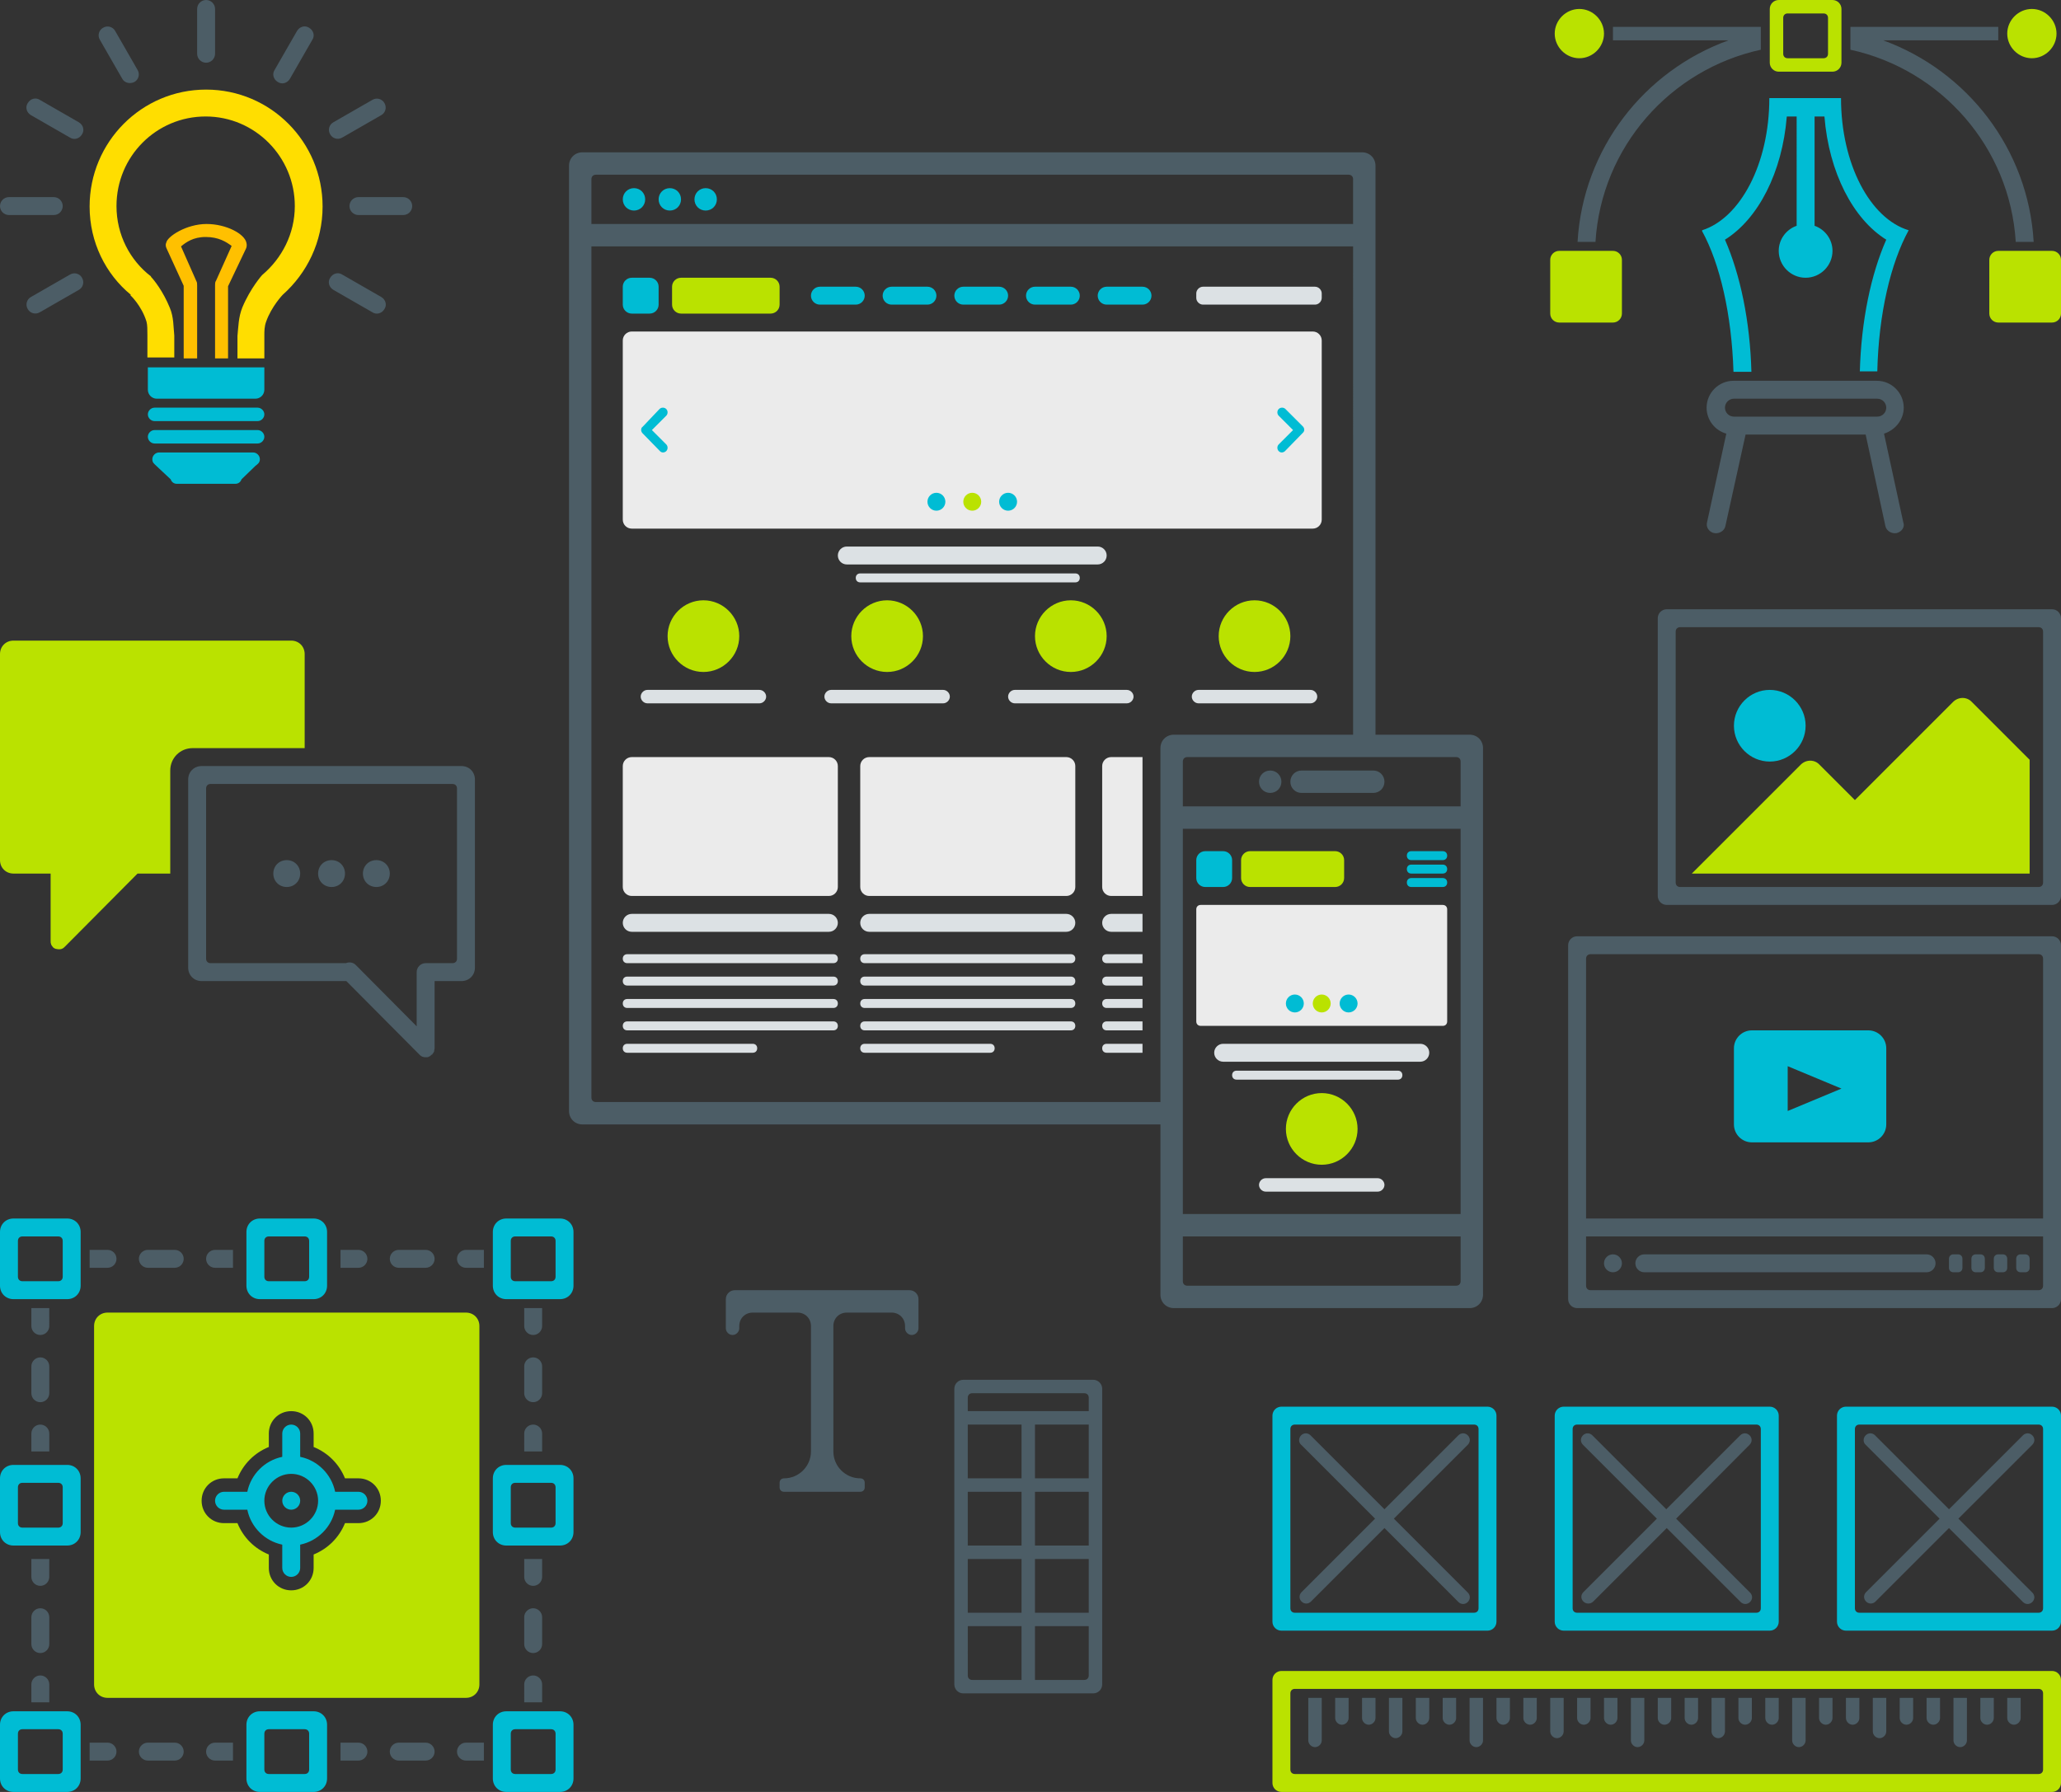 <?xml version="1.0" encoding="utf-8"?>
<!-- Generator: Adobe Illustrator 18.1.1, SVG Export Plug-In . SVG Version: 6.00 Build 0)  -->
<svg version="1.1" id="Layer_1" xmlns="http://www.w3.org/2000/svg" xmlns:xlink="http://www.w3.org/1999/xlink" x="0px" y="0px"
	 viewBox="0 0 460 400" enable-background="new 0 0 460 400" xml:space="preserve">
<rect x="0" y="0" width="460" height="400" fill="#333333" stroke="none"/>
<path fill-rule="evenodd" clip-rule="evenodd" fill="#EBEBEB" d="M322,229h-54c-0.6,0-1-0.4-1-1v-25c0-0.6,0.4-1,1-1h54
	c0.6,0,1,0.4,1,1v25C323,228.6,322.6,229,322,229z M293,118H141c-1.1,0-2-0.9-2-2V76c0-1.1,0.9-2,2-2h152c1.1,0,2,0.9,2,2v40
	C295,117.1,294.1,118,293,118z M141,169h44c1.1,0,2,0.9,2,2v27c0,1.1-0.9,2-2,2h-44c-1.1,0-2-0.9-2-2v-27
	C139,169.9,139.9,169,141,169z M194,169h44c1.1,0,2,0.9,2,2v27c0,1.1-0.9,2-2,2h-44c-1.1,0-2-0.9-2-2v-27
	C192,169.9,192.9,169,194,169z M248,169h7v31h-7c-1.1,0-2-0.9-2-2v-27C246,169.9,246.9,169,248,169z"/>
<path fill-rule="evenodd" clip-rule="evenodd" fill="#DCE1E4" d="M317,237h-44c-1.1,0-2-0.9-2-2c0-1.1,0.9-2,2-2h44c1.1,0,2,0.9,2,2
	C319,236.1,318.1,237,317,237z M293.5,68h-25c-0.8,0-1.5-0.7-1.5-1.5v-1c0-0.8,0.7-1.5,1.5-1.5h25c0.8,0,1.5,0.7,1.5,1.5v1
	C295,67.3,294.3,68,293.5,68z M292.5,154c0.8,0,1.5,0.7,1.5,1.5c0,0.8-0.7,1.5-1.5,1.5h-25c-0.8,0-1.5-0.7-1.5-1.5
	c0-0.8,0.7-1.5,1.5-1.5H292.5z M246,234c0-0.6,0.4-1,1-1h8v2h-8C246.4,235,246,234.6,246,234z M246,229c0-0.6,0.4-1,1-1h8v2h-8
	C246.4,230,246,229.6,246,229z M246,224c0-0.6,0.4-1,1-1h8v2h-8C246.4,225,246,224.6,246,224z M246,219c0-0.6,0.4-1,1-1h8v2h-8
	C246.4,220,246,219.6,246,219z M246,214c0-0.6,0.4-1,1-1h8v2h-8C246.4,215,246,214.6,246,214z M246,206c0-1.1,0.9-2,2-2h7v4h-7
	C246.9,208,246,207.1,246,206z M251.5,157h-25c-0.8,0-1.5-0.7-1.5-1.5c0-0.8,0.7-1.5,1.5-1.5h25c0.8,0,1.5,0.7,1.5,1.5
	C253,156.3,252.3,157,251.5,157z M245,126h-56c-1.1,0-2-0.9-2-2s0.9-2,2-2h56c1.1,0,2,0.9,2,2S246.1,126,245,126z M191,129
	c0-0.6,0.4-1,1-1h48c0.6,0,1,0.4,1,1c0,0.6-0.4,1-1,1h-48C191.4,130,191,129.6,191,129z M212,155.5c0,0.8-0.7,1.5-1.5,1.5h-25
	c-0.8,0-1.5-0.7-1.5-1.5c0-0.8,0.7-1.5,1.5-1.5h25C211.3,154,212,154.7,212,155.5z M169.5,157h-25c-0.8,0-1.5-0.7-1.5-1.5
	c0-0.8,0.7-1.5,1.5-1.5h25c0.8,0,1.5,0.7,1.5,1.5C171,156.3,170.3,157,169.5,157z M187,206c0,1.1-0.9,2-2,2h-44c-1.1,0-2-0.9-2-2
	s0.9-2,2-2h44C186.1,204,187,204.9,187,206z M140,213h46c0.6,0,1,0.4,1,1c0,0.6-0.4,1-1,1h-46c-0.6,0-1-0.4-1-1
	C139,213.4,139.4,213,140,213z M140,218h46c0.6,0,1,0.4,1,1c0,0.6-0.4,1-1,1h-46c-0.6,0-1-0.4-1-1C139,218.4,139.4,218,140,218z
	 M140,223h46c0.6,0,1,0.4,1,1c0,0.6-0.4,1-1,1h-46c-0.6,0-1-0.4-1-1C139,223.4,139.4,223,140,223z M140,228h46c0.6,0,1,0.4,1,1
	c0,0.6-0.4,1-1,1h-46c-0.6,0-1-0.4-1-1C139,228.4,139.4,228,140,228z M140,233h28c0.6,0,1,0.4,1,1c0,0.6-0.4,1-1,1h-28
	c-0.6,0-1-0.4-1-1C139,233.4,139.4,233,140,233z M194,204h44c1.1,0,2,0.9,2,2s-0.9,2-2,2h-44c-1.1,0-2-0.9-2-2S192.9,204,194,204z
	 M193,213h46c0.6,0,1,0.4,1,1c0,0.6-0.4,1-1,1h-46c-0.6,0-1-0.4-1-1C192,213.4,192.4,213,193,213z M193,218h46c0.6,0,1,0.4,1,1
	c0,0.6-0.4,1-1,1h-46c-0.6,0-1-0.4-1-1C192,218.4,192.4,218,193,218z M193,223h46c0.6,0,1,0.4,1,1c0,0.6-0.4,1-1,1h-46
	c-0.6,0-1-0.4-1-1C192,223.4,192.4,223,193,223z M193,228h46c0.6,0,1,0.4,1,1c0,0.6-0.4,1-1,1h-46c-0.6,0-1-0.4-1-1
	C192,228.4,192.4,228,193,228z M193,233h28c0.6,0,1,0.4,1,1c0,0.6-0.4,1-1,1h-28c-0.6,0-1-0.4-1-1C192,233.4,192.4,233,193,233z
	 M276,239h36c0.6,0,1,0.4,1,1s-0.4,1-1,1h-36c-0.6,0-1-0.4-1-1S275.4,239,276,239z M282.5,263h25c0.8,0,1.5,0.7,1.5,1.5
	c0,0.8-0.7,1.5-1.5,1.5h-25c-0.8,0-1.5-0.7-1.5-1.5C281,263.7,281.7,263,282.5,263z"/>
<path fill-rule="evenodd" clip-rule="evenodd" fill="#4C5D66" d="M458,292H352c-1.1,0-2-0.9-2-2v-79c0-1.1,0.9-2,2-2h106
	c1.1,0,2,0.9,2,2v79C460,291.1,459.1,292,458,292z M456,214c0-0.6-0.4-1-1-1H355c-0.6,0-1,0.4-1,1v58h102V214z M456,276H354v11
	c0,0.6,0.4,1,1,1h100c0.6,0,1-0.4,1-1V276z M452,284h-1c-0.6,0-1-0.4-1-1v-2c0-0.6,0.4-1,1-1h1c0.6,0,1,0.4,1,1v2
	C453,283.6,452.6,284,452,284z M447,284h-1c-0.6,0-1-0.4-1-1v-2c0-0.6,0.4-1,1-1h1c0.6,0,1,0.4,1,1v2C448,283.6,447.6,284,447,284z
	 M442,284h-1c-0.6,0-1-0.4-1-1v-2c0-0.6,0.4-1,1-1h1c0.6,0,1,0.4,1,1v2C443,283.6,442.6,284,442,284z M437,284h-1c-0.6,0-1-0.4-1-1
	v-2c0-0.6,0.4-1,1-1h1c0.6,0,1,0.4,1,1v2C438,283.6,437.6,284,437,284z M430,284h-63c-1.1,0-2-0.9-2-2c0-1.1,0.9-2,2-2h63
	c1.1,0,2,0.9,2,2C432,283.1,431.1,284,430,284z M360,284c-1.1,0-2-0.9-2-2c0-1.1,0.9-2,2-2c1.1,0,2,0.9,2,2
	C362,283.1,361.1,284,360,284z M458,202h-86c-1.1,0-2-0.9-2-2v-62c0-1.1,0.9-2,2-2h86c1.1,0,2,0.9,2,2v62
	C460,201.1,459.1,202,458,202z M456,141c0-0.6-0.4-1-1-1h-80c-0.6,0-1,0.4-1,1v56c0,0.6,0.4,1,1,1h80c0.6,0,1-0.4,1-1V141z
	 M453.9,54h-4c-1.3-21.2-16.7-38.5-36.9-42.9V6h33v3h-25.7C439,15.8,452.7,33.2,453.9,54z M423.3,119c-1.1,0.2-2.3-0.5-2.5-1.6
	L416.4,97h-26.8l-4.5,20.4c-0.2,1.1-1.4,1.8-2.5,1.6c-1.1-0.2-1.9-1.3-1.6-2.4l4.3-19.8c-2.5-0.7-4.4-3-4.4-5.8c0-3.3,2.7-6,6-6h32
	c3.3,0,6,2.7,6,6c0,2.7-1.9,5-4.4,5.8l4.3,19.8C425.2,117.6,424.5,118.7,423.3,119z M421,91c0-1.1-0.9-2-2-2h-32c-1.1,0-2,0.9-2,2
	c0,1.1,0.9,2,2,2h0.8c0.1,0,0.1,0,0.2,0h30c0.1,0,0.1,0,0.2,0h0.8C420.1,93,421,92.1,421,91z M356.1,54h-4
	c1.2-20.8,14.9-38.2,33.7-45H360V6h33v5.1C372.8,15.5,357.4,32.8,356.1,54z M347.5,388c-0.8,0-1.5-0.7-1.5-1.5V379h3v7.5
	C349,387.3,348.3,388,347.5,388z M341.5,385c-0.8,0-1.5-0.7-1.5-1.5V379h3v4.5C343,384.3,342.3,385,341.5,385z M335.5,385
	c-0.8,0-1.5-0.7-1.5-1.5V379h3v4.5C337,384.3,336.3,385,335.5,385z M329.5,390c-0.8,0-1.5-0.7-1.5-1.5V379h3v9.5
	C331,389.3,330.3,390,329.5,390z M328,292h-66c-1.7,0-3-1.3-3-3v-38H130c-1.7,0-3-1.3-3-3V37c0-1.7,1.3-3,3-3h174c1.7,0,3,1.3,3,3
	v127h21c1.7,0,3,1.3,3,3v122C331,290.7,329.7,292,328,292z M302,40c0-0.6-0.4-1-1-1H133c-0.6,0-1,0.4-1,1v10h170V40z M302,55H132
	v190c0,0.6,0.4,1,1,1h126v-79c0-1.7,1.3-3,3-3h40V55z M326,170c0-0.6-0.4-1-1-1h-60c-0.6,0-1,0.4-1,1v10h62V170z M326,185h-62v86h62
	V185z M326,276h-62v10c0,0.6,0.4,1,1,1h60c0.6,0,1-0.4,1-1V276z M283.5,172c1.4,0,2.5,1.1,2.5,2.5c0,1.4-1.1,2.5-2.5,2.5
	c-1.4,0-2.5-1.1-2.5-2.5C281,173.1,282.1,172,283.5,172z M290.5,172h16c1.4,0,2.5,1.1,2.5,2.5c0,1.4-1.1,2.5-2.5,2.5h-16
	c-1.4,0-2.5-1.1-2.5-2.5C288,173.1,289.1,172,290.5,172z M117,376c0-1.1,0.9-2,2-2s2,0.9,2,2v4h-4V376z M119,369c-1.1,0-2-0.9-2-2
	v-6c0-1.1,0.9-2,2-2s2,0.9,2,2v6C121,368.1,120.1,369,119,369z M119,354c-1.1,0-2-0.9-2-2v-4h4v4C121,353.1,120.1,354,119,354z
	 M117,320c0-1.1,0.9-2,2-2s2,0.9,2,2v4h-4V320z M119,313c-1.1,0-2-0.9-2-2v-6c0-1.1,0.9-2,2-2s2,0.9,2,2v6
	C121,312.1,120.1,313,119,313z M119,298c-1.1,0-2-0.9-2-2v-4h4v4C121,297.1,120.1,298,119,298z M102,391c0-1.1,0.9-2,2-2h4v4h-4
	C102.9,393,102,392.1,102,391z M102,281c0-1.1,0.9-2,2-2h4v4h-4C102.9,283,102,282.1,102,281z M103,219h-6v14.9c0,0,0,0,0,0.1
	c0,0.2-0.1,0.4-0.1,0.6c0,0,0,0.1,0,0.1c-0.1,0.2-0.2,0.4-0.4,0.6c0,0,0,0,0,0.1c0,0-0.1,0-0.1,0c-0.2,0.1-0.3,0.3-0.5,0.4
	c-0.1,0-0.1,0-0.2,0.1c-0.2,0.1-0.4,0.1-0.5,0.1c-0.1,0-0.1,0-0.2,0c-0.2,0-0.4,0-0.6-0.1c0,0-0.1,0-0.1,0c-0.2-0.1-0.4-0.2-0.6-0.4
	c0,0,0,0,0,0L77.3,219H75h-5H45c-1.7,0-3-1.3-3-3v-42c0-1.7,1.3-3,3-3h58c1.7,0,3,1.3,3,3v42C106,217.7,104.7,219,103,219z M102,176
	c0-0.6-0.4-1-1-1H47c-0.6,0-1,0.4-1,1v38c0,0.6,0.4,1,1,1h23h5h2.2c0.7-0.3,1.6-0.2,2.2,0.4L93,229.1V217c0-1.1,0.9-2,2-2h2h4
	c0.6,0,1-0.4,1-1V176z M84,198c-1.7,0-3-1.3-3-3c0-1.7,1.3-3,3-3c1.7,0,3,1.3,3,3C87,196.7,85.7,198,84,198z M74,198
	c-1.7,0-3-1.3-3-3c0-1.7,1.3-3,3-3c1.7,0,3,1.3,3,3C77,196.7,75.7,198,74,198z M64,198c-1.7,0-3-1.3-3-3c0-1.7,1.3-3,3-3
	c1.7,0,3,1.3,3,3C67,196.7,65.7,198,64,198z M90,48H80c-1.1,0-2-0.9-2-2s0.9-2,2-2h10c1.1,0,2,0.9,2,2S91.1,48,90,48z M76.4,61.3
	l8.7,5c1,0.6,1.3,1.8,0.7,2.7c-0.6,1-1.8,1.3-2.7,0.7l-8.7-5c-1-0.6-1.3-1.8-0.7-2.7C74.3,61,75.5,60.7,76.4,61.3z M76.4,30.7
	c-1,0.6-2.2,0.2-2.7-0.7c-0.6-1-0.2-2.2,0.7-2.7l8.7-5c1-0.6,2.2-0.2,2.7,0.7c0.6,1,0.2,2.2-0.7,2.7L76.4,30.7z M64.7,17.6
	c-0.6,1-1.8,1.3-2.7,0.7c-1-0.6-1.3-1.8-0.7-2.7l5-8.7c0.6-1,1.8-1.3,2.7-0.7c1,0.6,1.3,1.8,0.7,2.7L64.7,17.6z M46,14
	c-1.1,0-2-0.9-2-2V2c0-1.1,0.9-2,2-2c1.1,0,2,0.9,2,2v10C48,13.1,47.1,14,46,14z M39,393h-6c-1.1,0-2-0.9-2-2c0-1.1,0.9-2,2-2h6
	c1.1,0,2,0.9,2,2C41,392.1,40.1,393,39,393z M39,283h-6c-1.1,0-2-0.9-2-2c0-1.1,0.9-2,2-2h6c1.1,0,2,0.9,2,2
	C41,282.1,40.1,283,39,283z M27.3,17.6l-5-8.7c-0.6-1-0.2-2.2,0.7-2.7c1-0.6,2.2-0.2,2.7,0.7l5,8.7c0.6,1,0.2,2.2-0.7,2.7
	C29,18.8,27.8,18.5,27.3,17.6z M26,281c0,1.1-0.9,2-2,2h-4v-4h4C25.1,279,26,279.9,26,281z M8.9,69.7c-1,0.6-2.2,0.2-2.7-0.7
	c-0.6-1-0.2-2.2,0.7-2.7l8.7-5c1-0.6,2.2-0.2,2.7,0.7c0.6,1,0.2,2.2-0.7,2.7L8.9,69.7z M15.6,30.7l-8.7-5c-1-0.6-1.3-1.8-0.7-2.7
	c0.6-1,1.8-1.3,2.7-0.7l8.7,5c1,0.6,1.3,1.8,0.7,2.7C17.7,31,16.5,31.3,15.6,30.7z M14,46c0,1.1-0.9,2-2,2H2c-1.1,0-2-0.9-2-2
	s0.9-2,2-2h10C13.1,44,14,44.9,14,46z M11,296c0,1.1-0.9,2-2,2s-2-0.9-2-2v-4h4V296z M9,303c1.1,0,2,0.9,2,2v6c0,1.1-0.9,2-2,2
	s-2-0.9-2-2v-6C7,303.9,7.9,303,9,303z M9,318c1.1,0,2,0.9,2,2v4H7v-4C7,318.9,7.9,318,9,318z M11,352c0,1.1-0.9,2-2,2s-2-0.9-2-2
	v-4h4V352z M9,359c1.1,0,2,0.9,2,2v6c0,1.1-0.9,2-2,2s-2-0.9-2-2v-6C7,359.9,7.9,359,9,359z M9,374c1.1,0,2,0.9,2,2v4H7v-4
	C7,374.9,7.9,374,9,374z M26,391c0,1.1-0.9,2-2,2h-4v-4h4C25.1,389,26,389.9,26,391z M48,279h4v4h-4c-1.1,0-2-0.9-2-2
	C46,279.9,46.9,279,48,279z M48,389h4v4h-4c-1.1,0-2-0.9-2-2C46,389.9,46.9,389,48,389z M82,281c0,1.1-0.9,2-2,2h-4v-4h4
	C81.1,279,82,279.9,82,281z M82,391c0,1.1-0.9,2-2,2h-4v-4h4C81.1,389,82,389.9,82,391z M89,279h6c1.1,0,2,0.9,2,2c0,1.1-0.9,2-2,2
	h-6c-1.1,0-2-0.9-2-2C87,279.9,87.9,279,89,279z M89,389h6c1.1,0,2,0.9,2,2c0,1.1-0.9,2-2,2h-6c-1.1,0-2-0.9-2-2
	C87,389.9,87.9,389,89,389z M164,288h17h5h17c1.1,0,2,0.9,2,2v6.5c0,0.8-0.7,1.5-1.5,1.5s-1.5-0.7-1.5-1.5V296c0-1.7-1.3-3-3-3h-10
	c-1.7,0-3,1.3-3,3v0.5V324c0,3.3,2.7,6,6,6c0.6,0,1,0.4,1,1v1c0,0.6-0.4,1-1,1h-6h-5h-6c-0.6,0-1-0.4-1-1v-1c0-0.6,0.4-1,1-1
	c3.3,0,6-2.7,6-6v-27.5V296c0-1.7-1.3-3-3-3h-10c-1.7,0-3,1.3-3,3v0.5c0,0.8-0.7,1.5-1.5,1.5s-1.5-0.7-1.5-1.5V290
	C162,288.9,162.9,288,164,288z M215,308h29c1.1,0,2,0.9,2,2v5v3v12v3v12v3v12v3v13c0,1.1-0.9,2-2,2h-13h-3h-13c-1.1,0-2-0.9-2-2v-13
	v-3v-12v-3v-12v-3v-12v-3v-5C213,308.9,213.9,308,215,308z M231,375h11c0.6,0,1-0.4,1-1v-11h-12V375z M231,360h12v-12h-12V360z
	 M231,345h12v-12h-12V345z M231,330h12v-12h-12V330z M216,374c0,0.6,0.4,1,1,1h11v-12h-12V374z M216,360h12v-12h-12V360z M216,345
	h12v-12h-12V345z M216,330h12v-12h-12V330z M216,315h27v-3c0-0.6-0.4-1-1-1h-25c-0.6,0-1,0.4-1,1V315z M290.4,320.4
	c0.6-0.6,1.5-0.6,2.1,0l16.5,16.5l16.5-16.5c0.6-0.6,1.5-0.6,2.1,0c0.6,0.6,0.6,1.5,0,2.1L311.1,339l16.5,16.5
	c0.6,0.6,0.6,1.5,0,2.1c-0.6,0.6-1.5,0.6-2.1,0L309,341.1l-16.4,16.4c-0.6,0.6-1.5,0.6-2.1,0c-0.6-0.6-0.6-1.5,0-2.1l16.4-16.4
	l-16.5-16.5C289.8,322,289.8,321,290.4,320.4z M295,388.5c0,0.8-0.7,1.5-1.5,1.5c-0.8,0-1.5-0.7-1.5-1.5V379h3V388.5z M301,383.5
	c0,0.8-0.7,1.5-1.5,1.5s-1.5-0.7-1.5-1.5V379h3V383.5z M307,383.5c0,0.8-0.7,1.5-1.5,1.5s-1.5-0.7-1.5-1.5V379h3V383.5z M313,386.5
	c0,0.8-0.7,1.5-1.5,1.5c-0.8,0-1.5-0.7-1.5-1.5V379h3V386.5z M319,383.5c0,0.8-0.7,1.5-1.5,1.5s-1.5-0.7-1.5-1.5V379h3V383.5z
	 M325,383.5c0,0.8-0.7,1.5-1.5,1.5c-0.8,0-1.5-0.7-1.5-1.5V379h3V383.5z M355,383.5c0,0.8-0.7,1.5-1.5,1.5c-0.8,0-1.5-0.7-1.5-1.5
	V379h3V383.5z M353.4,357.5c-0.6-0.6-0.6-1.5,0-2.1l16.4-16.4l-16.5-16.5c-0.6-0.6-0.6-1.5,0-2.1c0.6-0.6,1.5-0.6,2.1,0l16.5,16.5
	l16.5-16.5c0.6-0.6,1.5-0.6,2.1,0c0.6,0.6,0.6,1.5,0,2.1L374.1,339l16.5,16.5c0.6,0.6,0.6,1.5,0,2.1c-0.6,0.6-1.5,0.6-2.1,0
	L372,341.1l-16.4,16.4C355,358.1,354,358.1,353.4,357.5z M361,383.5c0,0.8-0.7,1.5-1.5,1.5c-0.8,0-1.5-0.7-1.5-1.5V379h3V383.5z
	 M367,388.5c0,0.8-0.7,1.5-1.5,1.5s-1.5-0.7-1.5-1.5V379h3V388.5z M373,383.5c0,0.8-0.7,1.5-1.5,1.5c-0.8,0-1.5-0.7-1.5-1.5V379h3
	V383.5z M379,383.5c0,0.8-0.7,1.5-1.5,1.5c-0.8,0-1.5-0.7-1.5-1.5V379h3V383.5z M385,386.5c0,0.8-0.7,1.5-1.5,1.5s-1.5-0.7-1.5-1.5
	V379h3V386.5z M391,383.5c0,0.8-0.7,1.5-1.5,1.5c-0.8,0-1.5-0.7-1.5-1.5V379h3V383.5z M397,383.5c0,0.8-0.7,1.5-1.5,1.5
	c-0.8,0-1.5-0.7-1.5-1.5V379h3V383.5z M403,388.5c0,0.8-0.7,1.5-1.5,1.5s-1.5-0.7-1.5-1.5V379h3V388.5z M409,383.5
	c0,0.8-0.7,1.5-1.5,1.5c-0.8,0-1.5-0.7-1.5-1.5V379h3V383.5z M415,383.5c0,0.8-0.7,1.5-1.5,1.5s-1.5-0.7-1.5-1.5V379h3V383.5z
	 M416.4,320.4c0.6-0.6,1.5-0.6,2.1,0l16.5,16.5l16.5-16.5c0.6-0.6,1.5-0.6,2.1,0c0.6,0.6,0.6,1.5,0,2.1L437.1,339l16.5,16.5
	c0.6,0.6,0.6,1.5,0,2.1c-0.6,0.6-1.5,0.6-2.1,0L435,341.1l-16.4,16.4c-0.6,0.6-1.5,0.6-2.1,0c-0.6-0.6-0.6-1.5,0-2.1l16.4-16.4
	l-16.5-16.5C415.8,322,415.8,321,416.4,320.4z M421,386.5c0,0.8-0.7,1.5-1.5,1.5s-1.5-0.7-1.5-1.5V379h3V386.5z M427,383.5
	c0,0.8-0.7,1.5-1.5,1.5c-0.8,0-1.5-0.7-1.5-1.5V379h3V383.5z M433,383.5c0,0.8-0.7,1.5-1.5,1.5s-1.5-0.7-1.5-1.5V379h3V383.5z
	 M439,388.5c0,0.8-0.7,1.5-1.5,1.5s-1.5-0.7-1.5-1.5V379h3V388.5z M445,383.5c0,0.8-0.7,1.5-1.5,1.5c-0.8,0-1.5-0.7-1.5-1.5V379h3
	V383.5z M451,383.5c0,0.8-0.7,1.5-1.5,1.5s-1.5-0.7-1.5-1.5V379h3V383.5z"/>
<path fill-rule="evenodd" clip-rule="evenodd" fill="#00BCD4" d="M458,364h-46c-1.1,0-2-0.9-2-2v-46c0-1.1,0.9-2,2-2h46
	c1.1,0,2,0.9,2,2v46C460,363.1,459.1,364,458,364z M456,319c0-0.6-0.4-1-1-1h-40c-0.6,0-1,0.4-1,1v40c0,0.6,0.4,1,1,1h40
	c0.6,0,1-0.4,1-1V319z M415.1,83c0.3-11.4,2.5-21.8,5.9-29.5c-7.4-4.6-12.8-15-13.8-27.5H405v24.4c2.3,0.8,4,3,4,5.6
	c0,3.3-2.7,6-6,6c-3.3,0-6-2.7-6-6c0-2.6,1.7-4.8,4-5.6V26h-2.2c-1,12.5-6.4,22.9-13.8,27.5c3.4,7.8,5.6,18.1,5.9,29.5h-4
	c-0.4-12.8-3-24.1-7-31.4v-0.2c8.5-2.7,15-14.8,15-29.5h1h3h8h3h1c0,14.7,6.5,26.9,15.1,29.5c-4,7.3-6.7,18.6-7,31.5H415.1z
	 M387,162c0-4.4,3.6-8,8-8c4.4,0,8,3.6,8,8s-3.6,8-8,8C390.6,170,387,166.4,387,162z M421,234v17c0,2.2-1.8,4-4,4h-26
	c-2.2,0-4-1.8-4-4v-17c0-2.2,1.8-4,4-4h26C419.2,230,421,231.8,421,234z M399,238v10l12-5L399,238z M397,316v46c0,1.1-0.9,2-2,2h-46
	c-1.1,0-2-0.9-2-2v-46c0-1.1,0.9-2,2-2h46C396.1,314,397,314.9,397,316z M393,319c0-0.6-0.4-1-1-1h-40c-0.6,0-1,0.4-1,1v40
	c0,0.6,0.4,1,1,1h40c0.6,0,1-0.4,1-1V319z M332,364h-46c-1.1,0-2-0.9-2-2v-46c0-1.1,0.9-2,2-2h46c1.1,0,2,0.9,2,2v46
	C334,363.1,333.1,364,332,364z M330,319c0-0.6-0.4-1-1-1h-40c-0.6,0-1,0.4-1,1v40c0,0.6,0.4,1,1,1h40c0.6,0,1-0.4,1-1V319z M322,198
	h-7c-0.6,0-1-0.4-1-1c0-0.6,0.4-1,1-1h7c0.6,0,1,0.4,1,1C323,197.6,322.6,198,322,198z M322,195h-7c-0.6,0-1-0.4-1-1
	c0-0.6,0.4-1,1-1h7c0.6,0,1,0.4,1,1C323,194.6,322.6,195,322,195z M322,192h-7c-0.6,0-1-0.4-1-1c0-0.6,0.4-1,1-1h7c0.6,0,1,0.4,1,1
	C323,191.6,322.6,192,322,192z M301,226c-1.1,0-2-0.9-2-2c0-1.1,0.9-2,2-2c1.1,0,2,0.9,2,2C303,225.1,302.1,226,301,226z M289,226
	c-1.1,0-2-0.9-2-2c0-1.1,0.9-2,2-2c1.1,0,2,0.9,2,2C291,225.1,290.1,226,289,226z M286.8,100.7c-0.2,0.2-0.5,0.3-0.7,0.3
	c-0.3,0-0.5-0.1-0.7-0.3c-0.4-0.4-0.4-1.1,0-1.5l3.2-3.2l-3.2-3.2c-0.4-0.4-0.4-1.1,0-1.5c0.4-0.4,1.1-0.4,1.5,0l3.9,3.9
	c0.2,0.2,0.3,0.5,0.3,0.7c0,0.3-0.1,0.5-0.3,0.7L286.8,100.7z M273,198h-4c-1.1,0-2-0.9-2-2v-4c0-1.1,0.9-2,2-2h4c1.1,0,2,0.9,2,2v4
	C275,197.1,274.1,198,273,198z M255,68h-8c-1.1,0-2-0.9-2-2s0.9-2,2-2h8c1.1,0,2,0.9,2,2S256.1,68,255,68z M239,68h-8
	c-1.1,0-2-0.9-2-2s0.9-2,2-2h8c1.1,0,2,0.9,2,2S240.1,68,239,68z M225,114c-1.1,0-2-0.9-2-2c0-1.1,0.9-2,2-2c1.1,0,2,0.9,2,2
	C227,113.1,226.1,114,225,114z M223,68h-8c-1.1,0-2-0.9-2-2s0.9-2,2-2h8c1.1,0,2,0.9,2,2S224.1,68,223,68z M209,114
	c-1.1,0-2-0.9-2-2c0-1.1,0.9-2,2-2c1.1,0,2,0.9,2,2C211,113.1,210.1,114,209,114z M207,68h-8c-1.1,0-2-0.9-2-2s0.9-2,2-2h8
	c1.1,0,2,0.9,2,2S208.1,68,207,68z M191,68h-8c-1.1,0-2-0.9-2-2s0.9-2,2-2h8c1.1,0,2,0.9,2,2S192.1,68,191,68z M157.5,47
	c-1.4,0-2.5-1.1-2.5-2.5c0-1.4,1.1-2.5,2.5-2.5c1.4,0,2.5,1.1,2.5,2.5C160,45.9,158.9,47,157.5,47z M149.5,47
	c-1.4,0-2.5-1.1-2.5-2.5c0-1.4,1.1-2.5,2.5-2.5c1.4,0,2.5,1.1,2.5,2.5C152,45.9,150.9,47,149.5,47z M145,70h-4c-1.1,0-2-0.9-2-2v-4
	c0-1.1,0.9-2,2-2h4c1.1,0,2,0.9,2,2v4C147,69.1,146.1,70,145,70z M141.5,47c-1.4,0-2.5-1.1-2.5-2.5c0-1.4,1.1-2.5,2.5-2.5
	c1.4,0,2.5,1.1,2.5,2.5C144,45.9,142.9,47,141.5,47z M125,400h-12c-1.7,0-3-1.3-3-3v-12c0-1.7,1.3-3,3-3h12c1.7,0,3,1.3,3,3v12
	C128,398.7,126.7,400,125,400z M124,387c0-0.6-0.4-1-1-1h-8c-0.6,0-1,0.4-1,1v8c0,0.6,0.4,1,1,1h8c0.6,0,1-0.4,1-1V387z M125,345
	h-12c-1.7,0-3-1.3-3-3v-12c0-1.7,1.3-3,3-3h12c1.7,0,3,1.3,3,3v12C128,343.7,126.7,345,125,345z M124,332c0-0.6-0.4-1-1-1h-8
	c-0.6,0-1,0.4-1,1v8c0,0.6,0.4,1,1,1h8c0.6,0,1-0.4,1-1V332z M125,290h-12c-1.7,0-3-1.3-3-3v-12c0-1.7,1.3-3,3-3h12c1.7,0,3,1.3,3,3
	v12C128,288.7,126.7,290,125,290z M124,277c0-0.6-0.4-1-1-1h-8c-0.6,0-1,0.4-1,1v8c0,0.6,0.4,1,1,1h8c0.6,0,1-0.4,1-1V277z M80,337
	h-5.2c-0.8,3.9-3.9,7-7.8,7.8v5.2c0,1.1-0.9,2-2,2s-2-0.9-2-2v-5.2c-3.9-0.8-7-3.9-7.8-7.8H50c-1.1,0-2-0.9-2-2s0.9-2,2-2h5.2
	c0.8-3.9,3.9-7,7.8-7.8V320c0-1.1,0.9-2,2-2s2,0.9,2,2v5.2c3.9,0.8,7,3.9,7.8,7.8H80c1.1,0,2,0.9,2,2S81.1,337,80,337z M65,329
	c-3.3,0-6,2.7-6,6s2.7,6,6,6s6-2.7,6-6S68.3,329,65,329z M65,337c-1.1,0-2-0.9-2-2s0.9-2,2-2s2,0.9,2,2S66.1,337,65,337z M70,290H58
	c-1.7,0-3-1.3-3-3v-12c0-1.7,1.3-3,3-3h12c1.7,0,3,1.3,3,3v12C73,288.7,71.7,290,70,290z M69,277c0-0.6-0.4-1-1-1h-8
	c-0.6,0-1,0.4-1,1v8c0,0.6,0.4,1,1,1h8c0.6,0,1-0.4,1-1V277z M57.5,99h-23c-0.8,0-1.5-0.7-1.5-1.5c0-0.8,0.7-1.5,1.5-1.5h23
	c0.8,0,1.5,0.7,1.5,1.5C59,98.3,58.3,99,57.5,99z M57.5,94h-23c-0.8,0-1.5-0.7-1.5-1.5c0-0.8,0.7-1.5,1.5-1.5h23
	c0.8,0,1.5,0.7,1.5,1.5C59,93.3,58.3,94,57.5,94z M57,89H35c-1.1,0-2-0.9-2-2v-5h26v5C59,88.1,58.1,89,57,89z M15,400H3
	c-1.7,0-3-1.3-3-3v-12c0-1.7,1.3-3,3-3h12c1.7,0,3,1.3,3,3v12C18,398.7,16.7,400,15,400z M14,387c0-0.6-0.4-1-1-1H5
	c-0.6,0-1,0.4-1,1v8c0,0.6,0.4,1,1,1h8c0.6,0,1-0.4,1-1V387z M15,345H3c-1.7,0-3-1.3-3-3v-12c0-1.7,1.3-3,3-3h12c1.7,0,3,1.3,3,3v12
	C18,343.7,16.7,345,15,345z M14,332c0-0.6-0.4-1-1-1H5c-0.6,0-1,0.4-1,1v8c0,0.6,0.4,1,1,1h8c0.6,0,1-0.4,1-1V332z M15,290H3
	c-1.7,0-3-1.3-3-3v-12c0-1.7,1.3-3,3-3h12c1.7,0,3,1.3,3,3v12C18,288.7,16.7,290,15,290z M14,277c0-0.6-0.4-1-1-1H5
	c-0.6,0-1,0.4-1,1v8c0,0.6,0.4,1,1,1h8c0.6,0,1-0.4,1-1V277z M34,102.5c0-0.8,0.7-1.5,1.5-1.5h21c0.8,0,1.5,0.7,1.5,1.5
	c0,0.8-0.5,1.1-1,1.5l-3.1,3c-0.2,0.6-0.7,1-1.4,1h-13c-0.7,0-1.2-0.4-1.4-1l-3.2-3C34.4,103.5,34,103.3,34,102.5z M58,382h12
	c1.7,0,3,1.3,3,3v12c0,1.7-1.3,3-3,3H58c-1.7,0-3-1.3-3-3v-12C55,383.3,56.3,382,58,382z M59,395c0,0.6,0.4,1,1,1h8c0.6,0,1-0.4,1-1
	v-8c0-0.6-0.4-1-1-1h-8c-0.6,0-1,0.4-1,1V395z M147.2,91.3c0.4-0.4,1.1-0.4,1.5,0c0.4,0.4,0.4,1.1,0,1.5l-3.2,3.2l3.2,3.2
	c0.4,0.4,0.4,1.1,0,1.5c-0.2,0.2-0.5,0.3-0.7,0.3c-0.3,0-0.5-0.1-0.7-0.3l-3.9-4c-0.2-0.2-0.3-0.5-0.3-0.7c0-0.3,0.1-0.6,0.3-0.7
	L147.2,91.3z"/>
<path fill-rule="evenodd" clip-rule="evenodd" fill="#BAE200" d="M458,400H286c-1.1,0-2-0.9-2-2v-23c0-1.1,0.9-2,2-2h172
	c1.1,0,2,0.9,2,2v23C460,399.1,459.1,400,458,400z M456,378c0-0.6-0.4-1-1-1H289c-0.6,0-1,0.4-1,1v17c0,0.6,0.4,1,1,1h166
	c0.6,0,1-0.4,1-1V378z M458,72h-12c-1.1,0-2-0.9-2-2V58c0-1.1,0.9-2,2-2h12c1.1,0,2,0.9,2,2v12C460,71.1,459.1,72,458,72z M453.5,13
	c-3,0-5.5-2.5-5.5-5.5c0-3,2.5-5.5,5.5-5.5c3,0,5.5,2.5,5.5,5.5C459,10.5,456.5,13,453.5,13z M453,195h-75.4l24.3-24.3
	c1.2-1.2,3.1-1.2,4.2,0l7.9,7.9l21.9-21.9c1.2-1.2,3.1-1.2,4.2,0l12.9,12.9V195z M409,16h-12c-1.1,0-2-0.9-2-2V2c0-1.1,0.9-2,2-2h12
	c1.1,0,2,0.9,2,2v12C411,15.1,410.1,16,409,16z M408,4c0-0.6-0.4-1-1-1h-8c-0.6,0-1,0.4-1,1v8c0,0.6,0.4,1,1,1h8c0.6,0,1-0.4,1-1V4z
	 M360,72h-12c-1.1,0-2-0.9-2-2V58c0-1.1,0.9-2,2-2h12c1.1,0,2,0.9,2,2v12C362,71.1,361.1,72,360,72z M352.5,13c-3,0-5.5-2.5-5.5-5.5
	c0-3,2.5-5.5,5.5-5.5c3,0,5.5,2.5,5.5,5.5C358,10.5,355.5,13,352.5,13z M295,260c-4.4,0-8-3.6-8-8c0-4.4,3.6-8,8-8c4.4,0,8,3.6,8,8
	C303,256.4,299.4,260,295,260z M297,224c0,1.1-0.9,2-2,2c-1.1,0-2-0.9-2-2s0.9-2,2-2C296.1,222,297,222.9,297,224z M298,198h-19
	c-1.1,0-2-0.9-2-2v-4c0-1.1,0.9-2,2-2h19c1.1,0,2,0.9,2,2v4C300,197.1,299.1,198,298,198z M280,150c-4.4,0-8-3.6-8-8
	c0-4.4,3.6-8,8-8c4.4,0,8,3.6,8,8C288,146.4,284.4,150,280,150z M239,150c-4.4,0-8-3.6-8-8c0-4.4,3.6-8,8-8c4.4,0,8,3.6,8,8
	C247,146.4,243.4,150,239,150z M217,114c-1.1,0-2-0.9-2-2c0-1.1,0.9-2,2-2c1.1,0,2,0.9,2,2C219,113.1,218.1,114,217,114z M198,150
	c-4.4,0-8-3.6-8-8c0-4.4,3.6-8,8-8c4.4,0,8,3.6,8,8C206,146.4,202.4,150,198,150z M172,70h-20c-1.1,0-2-0.9-2-2v-4c0-1.1,0.9-2,2-2
	h20c1.1,0,2,0.9,2,2v4C174,69.1,173.1,70,172,70z M157,134c4.4,0,8,3.6,8,8c0,4.4-3.6,8-8,8c-4.4,0-8-3.6-8-8
	C149,137.6,152.6,134,157,134z M104,379H24c-1.7,0-3-1.3-3-3v-80c0-1.7,1.3-3,3-3h80c1.7,0,3,1.3,3,3v80
	C107,377.7,105.7,379,104,379z M80,330h-3c-1.3-3.2-3.8-5.7-7-7v-3c0-2.8-2.2-5-5-5s-5,2.2-5,5v3c-3.2,1.3-5.7,3.8-7,7h-3
	c-2.8,0-5,2.2-5,5c0,2.8,2.2,5,5,5h3c1.3,3.2,3.8,5.7,7,7v3c0,2.8,2.2,5,5,5s5-2.2,5-5v-3c3.2-1.3,5.7-3.8,7-7h3c2.8,0,5-2.2,5-5
	C85,332.2,82.8,330,80,330z M38,172v23h-7.3l-16.2,16.3c-0.2,0.2-0.4,0.4-0.7,0.5c0,0,0,0,0,0c-0.2,0.1-0.5,0.1-0.7,0.1
	c-0.3,0-0.5-0.1-0.7-0.1c0,0,0,0,0,0c-0.2-0.1-0.5-0.2-0.6-0.4c0,0,0,0,0,0c0,0,0,0,0,0c-0.2-0.2-0.3-0.4-0.4-0.6c0,0,0,0,0-0.1
	c-0.1-0.2-0.1-0.4-0.1-0.7c0,0,0,0,0-0.1V195H3c-1.7,0-3-1.3-3-3v-46c0-1.7,1.3-3,3-3h62c1.7,0,3,1.3,3,3v21H43
	C40.2,167,38,169.2,38,172z"/>
<path fill-rule="evenodd" clip-rule="evenodd" fill="#FFC000" d="M50.9,63.9V80H48V63.7c0-0.3,0-0.8,0.2-1l3.5-7.8
	c-1.2-0.9-2.9-2-5.8-2c-2.8,0-4.4,1.2-5.5,2.1l3.4,7.7C44,63,44,63.4,44,63.7V80h-3V63.8l-3.8-8.3c-0.2-0.4-0.3-0.9-0.1-1.3
	c0.2-1.4,4.5-4.2,9-4.2c4.4,0,8.5,2.2,8.9,4.2c0.1,0.4,0.1,0.9-0.1,1.3L50.9,63.9z"/>
<path fill-rule="evenodd" clip-rule="evenodd" fill="#FFDE00" d="M63.1,65.8L63.1,65.8c0,0-2.5,2.6-3.7,6C59,72.9,59,73.9,59,75
	c0,0.1,0,4.9,0,5h-6c0-0.1,0-4.9,0-5c0.2-1.9,0.2-4.2,1.1-6.4c1.8-4.3,4.4-7.2,4.4-7.2l0,0c4.4-3.7,7.3-9.2,7.3-15.4
	c0-11-8.9-20-19.9-20c-11,0-19.9,8.9-19.9,20c0,6.4,3,12.1,7.7,15.7l0,0.1c0.6,0.6,2.7,3.2,4.2,6.9c0.9,2.1,0.8,4.4,1,6.2
	c0,0.1,0,4.9,0,4.9h-6c0-0.1,0-4.9,0-5c0-1.1,0-2.3-0.2-3c-1.1-3.6-3.6-5.9-3.6-5.9l0.1-0.1C23.6,61.2,20,54.1,20,46.1
	C20,31.7,31.6,20,46,20c14.4,0,26,11.7,26,26.1C72,54,68.5,61,63.1,65.8z"/>
</svg>
